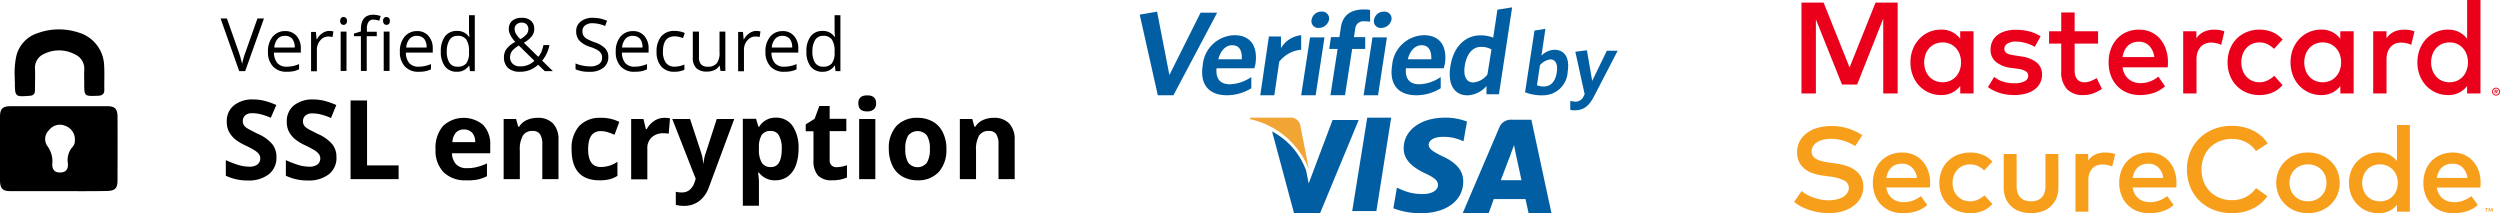 <svg id="Checkout" xmlns="http://www.w3.org/2000/svg" width="297" height="25.332">
    <defs>
        <style>
            .cls-1,.cls-2{fill-rule:evenodd}.cls-2{fill:#025ea3}
        </style>
    </defs>
    <g id="Artboard">
        <g id="Group-16">
            <path id="Fill-2" class="cls-1" d="M1.746 9.6a9.515 9.515 0 0 1 .175-2.35 3.77 3.77 0 0 1 2.522-2.796 7.412 7.412 0 0 1 4.83-.1 4.225 4.225 0 0 1 3.1 3.948c.058.944 0 1.888.02 2.831.019.539-.233.732-.757.751-1.63.058-1.63.077-1.63-1.522 0-.5-.019-1 0-1.5a1.847 1.847 0 0 0-1.121-1.904A3.993 3.993 0 0 0 5.3 6.881a1.8 1.8 0 0 0-1.145 1.81c.039.847 0 1.676 0 2.523 0 .462-.194.655-.66.674-1.687.135-1.727.1-1.727-1.579-.019-.25-.019-.481-.019-.713m7.139 7.685a1.715 1.715 0 0 0-1.145-1.83 1.612 1.612 0 0 0-1.92.52 1.445 1.445 0 0 0-.194 1.888 3.031 3.031 0 0 1 .582 2.119c-.022.615.23 1.022.909 1.022.718 0 .99-.4.951-1.059a2.35 2.35 0 0 1 .582-2.022.945.945 0 0 0 .233-.636m-1.98 5.93H1.281c-.99 0-1.261-.289-1.281-1.29v-7.55c0-.944.31-1.233 1.222-1.252h11.5c.931 0 1.222.308 1.241 1.233.019 2.523 0 5.046 0 7.55 0 .982-.291 1.271-1.281 1.29-1.921.039-3.86.019-5.781.019" transform="translate(0 -.506)"/>
            <path id="Fill-4" class="cls-1" d="M124.341 21.537h-1.923v-4.168a2.135 2.135 0 0 0-.269-1.169.976.976 0 0 0-.865-.39 1.3 1.3 0 0 0-1.173.546 3.346 3.346 0 0 0-.365 1.811v3.37h-1.923v-7.149h1.477l.25.916h.115a2.028 2.028 0 0 1 .884-.779 3.056 3.056 0 0 1 1.288-.273 2.441 2.441 0 0 1 1.865.682 2.756 2.756 0 0 1 .634 1.948zm-13-3.584a3.1 3.1 0 0 0 .346 1.617 1.412 1.412 0 0 0 2.23 0 3.052 3.052 0 0 0 .346-1.617 2.975 2.975 0 0 0-.346-1.6 1.445 1.445 0 0 0-2.23 0 2.931 2.931 0 0 0-.342 1.6zm4.883 0a3.879 3.879 0 0 1-.9 2.727 3.294 3.294 0 0 1-2.538.993 3.582 3.582 0 0 1-1.786-.448 2.893 2.893 0 0 1-1.192-1.305 4.548 4.548 0 0 1-.423-1.967 3.878 3.878 0 0 1 .9-2.727 3.3 3.3 0 0 1 2.538-.974 3.589 3.589 0 0 1 1.787.448 2.844 2.844 0 0 1 1.192 1.285 4.235 4.235 0 0 1 .426 1.968zm-10.363 3.584h1.923v-7.149h-1.923zm-.1-9c0-.643.346-.954 1.057-.954s1.058.312 1.058.954a.9.9 0 0 1-.269.7 1.159 1.159 0 0 1-.789.253c-.703.002-1.049-.31-1.049-.952zm-2.557 7.577a3.864 3.864 0 0 0 1.211-.234v1.461a4.357 4.357 0 0 1-1.769.331 2.2 2.2 0 0 1-1.691-.584 2.629 2.629 0 0 1-.519-1.772v-3.467h-.923v-.819l1.058-.662.557-1.519h1.23v1.519h1.98v1.461h-1.98v3.448a.8.8 0 0 0 .231.623.822.822 0 0 0 .615.214zm-7.864-4.3a1.2 1.2 0 0 0-1.039.448 2.693 2.693 0 0 0-.346 1.461v.214a3.021 3.021 0 0 0 .346 1.656 1.214 1.214 0 0 0 1.077.507c.865 0 1.288-.721 1.288-2.162a3.1 3.1 0 0 0-.327-1.578 1.054 1.054 0 0 0-.99-.55zm.577 5.863a2.381 2.381 0 0 1-1.961-.915h-.1c.077.6.1.935.1 1.032v2.9h-1.914V14.369h1.577l.269.935h.1a2.229 2.229 0 0 1 2-1.071 2.325 2.325 0 0 1 1.961.974 4.53 4.53 0 0 1 .711 2.727 5.631 5.631 0 0 1-.327 1.987 2.866 2.866 0 0 1-.942 1.286 2.464 2.464 0 0 1-1.466.466zm-12.258-7.289h2.115L87.1 18.42a5.315 5.315 0 0 1 .231 1.247h.039a5.1 5.1 0 0 1 .269-1.247l1.307-4.032h2.076l-3 8.083a3.535 3.535 0 0 1-1.173 1.675 2.926 2.926 0 0 1-1.788.565 4.2 4.2 0 0 1-.981-.117v-1.557a3.059 3.059 0 0 0 .75.078 1.383 1.383 0 0 0 .9-.312 2.025 2.025 0 0 0 .6-.955l.115-.351zm-.923-.136a3 3 0 0 1 .654.059l-.154 1.831a2.4 2.4 0 0 0-.577-.058 2 2 0 0 0-1.442.487 1.715 1.715 0 0 0-.519 1.344v3.643h-1.922v-7.17h1.461l.288 1.208h.1a2.681 2.681 0 0 1 .884-.974 2.132 2.132 0 0 1 1.228-.37zm-7.729 7.421c-2.192 0-3.307-1.227-3.307-3.662a3.967 3.967 0 0 1 .9-2.786 3.356 3.356 0 0 1 2.576-.974 4.67 4.67 0 0 1 2.192.487l-.568 1.52c-.308-.117-.577-.234-.846-.312a2.774 2.774 0 0 0-.789-.117q-1.5 0-1.5 2.162 0 2.1 1.5 2.1a3.616 3.616 0 0 0 1.038-.156 3.54 3.54 0 0 0 .942-.467v1.675a3.3 3.3 0 0 1-.942.409 5.029 5.029 0 0 1-1.195.121zm-4.864-.136h-1.922v-4.168a2.135 2.135 0 0 0-.269-1.169.977.977 0 0 0-.865-.39 1.3 1.3 0 0 0-1.173.546 3.343 3.343 0 0 0-.365 1.811v3.37h-1.923v-7.149h1.48l.25.916h.115a2.028 2.028 0 0 1 .884-.779 3.054 3.054 0 0 1 1.288-.273 2.439 2.439 0 0 1 1.865.682 2.756 2.756 0 0 1 .634 1.948v4.655zM58.9 15.635a1.25 1.25 0 0 0-.961.39 1.865 1.865 0 0 0-.4 1.11h2.711a1.6 1.6 0 0 0-.365-1.11 1.294 1.294 0 0 0-.985-.39zm.269 6.038a3.631 3.631 0 0 1-2.672-.954 3.682 3.682 0 0 1-.962-2.708 3.993 3.993 0 0 1 .884-2.785 3.591 3.591 0 0 1 4.787-.117 3.292 3.292 0 0 1 .827 2.4v.954h-4.54a1.947 1.947 0 0 0 .481 1.3 1.7 1.7 0 0 0 1.269.468 4.9 4.9 0 0 0 1.211-.136 6.834 6.834 0 0 0 1.192-.428v1.519a5.076 5.076 0 0 1-1.077.39 6.018 6.018 0 0 1-1.4.1zm-13.727-.136v-9.35H47.4V19.9h3.749v1.636zm-1.673-2.591a2.475 2.475 0 0 1-.9 2.006 3.872 3.872 0 0 1-2.5.741 5.878 5.878 0 0 1-2.615-.565v-1.85a12.319 12.319 0 0 0 1.577.6 4.517 4.517 0 0 0 1.192.175 1.559 1.559 0 0 0 .977-.253.918.918 0 0 0 .192-1.227 1.857 1.857 0 0 0-.442-.409 10.711 10.711 0 0 0-1.192-.643 5.9 5.9 0 0 1-1.269-.779 3.148 3.148 0 0 1-.673-.857 2.465 2.465 0 0 1-.25-1.149 2.389 2.389 0 0 1 .827-1.948A3.488 3.488 0 0 1 41 12.07a5.4 5.4 0 0 1 1.384.175 8.911 8.911 0 0 1 1.365.487l-.634 1.539a7.839 7.839 0 0 0-1.231-.428 4.075 4.075 0 0 0-.961-.117 1.224 1.224 0 0 0-.846.253.889.889 0 0 0-.289.682.941.941 0 0 0 .115.468 1.181 1.181 0 0 0 .385.37c.173.117.6.331 1.249.662a4.594 4.594 0 0 1 1.763 1.266 2.379 2.379 0 0 1 .462 1.519zm-7.133 0a2.475 2.475 0 0 1-.9 2.006 3.874 3.874 0 0 1-2.5.741 5.88 5.88 0 0 1-2.615-.565v-1.85a12.338 12.338 0 0 0 1.576.6 4.518 4.518 0 0 0 1.192.175 1.559 1.559 0 0 0 .981-.253.917.917 0 0 0 .192-1.227 1.858 1.858 0 0 0-.442-.409 10.648 10.648 0 0 0-1.192-.643 5.9 5.9 0 0 1-1.269-.779 3.136 3.136 0 0 1-.673-.857 2.46 2.46 0 0 1-.25-1.149 2.388 2.388 0 0 1 .827-1.948 3.488 3.488 0 0 1 2.307-.721 5.4 5.4 0 0 1 1.384.175 8.915 8.915 0 0 1 1.365.487l-.654 1.519a7.753 7.753 0 0 0-1.23-.428 4.069 4.069 0 0 0-.961-.117 1.223 1.223 0 0 0-.846.253.889.889 0 0 0-.289.682.941.941 0 0 0 .115.468 1.182 1.182 0 0 0 .385.37c.173.117.6.331 1.25.662a4.594 4.594 0 0 1 1.769 1.266 2.371 2.371 0 0 1 .475 1.542zm64.942-10.771a1.283 1.283 0 0 0 1.038-.39 2.031 2.031 0 0 0 .328-1.266v-.156a2.448 2.448 0 0 0-.328-1.422 1.188 1.188 0 0 0-1.038-.429 1.053 1.053 0 0 0-.943.487 2.5 2.5 0 0 0-.327 1.363 2.409 2.409 0 0 0 .327 1.363 1.088 1.088 0 0 0 .943.448zm1.4-.117h-.039a1.66 1.66 0 0 1-1.441.721 1.716 1.716 0 0 1-1.4-.623 2.832 2.832 0 0 1-.5-1.792 2.871 2.871 0 0 1 .5-1.792 1.7 1.7 0 0 1 1.4-.643 1.649 1.649 0 0 1 1.442.7h.06l-.038-.331-.019-.331V2.058h.692V8.7h-.577zm-6.225-3.545a1.1 1.1 0 0 0-.885.37 1.78 1.78 0 0 0-.385 1.017h2.422a1.6 1.6 0 0 0-.288-1.032 1.107 1.107 0 0 0-.864-.355zm.192 4.266a2.113 2.113 0 0 1-1.615-.623 2.449 2.449 0 0 1-.6-1.753 2.693 2.693 0 0 1 .557-1.792 1.868 1.868 0 0 1 1.481-.662 1.693 1.693 0 0 1 1.364.584 2.194 2.194 0 0 1 .5 1.519V6.5h-3.187a1.922 1.922 0 0 0 .4 1.247 1.41 1.41 0 0 0 1.1.429 3.678 3.678 0 0 0 1.481-.312v.623a2.769 2.769 0 0 1-.712.234 4.124 4.124 0 0 1-.769.057zM93.58 3.928a2.449 2.449 0 0 1 .557.058l-.1.662a2.619 2.619 0 0 0-.5-.058 1.24 1.24 0 0 0-.961.468 1.674 1.674 0 0 0-.4 1.149V8.72h-.692V4.045h.577l.077.877h.038a2 2 0 0 1 .616-.7 1.447 1.447 0 0 1 .788-.294zm-6.748.078v3.039a1.231 1.231 0 0 0 .25.857 1.02 1.02 0 0 0 .808.273 1.273 1.273 0 0 0 1.057-.409 2 2 0 0 0 .327-1.305V4.006h.692v4.675h-.577l-.1-.624h-.039a1.314 1.314 0 0 1-.6.526 2.021 2.021 0 0 1-.865.175 1.781 1.781 0 0 1-1.269-.409 1.713 1.713 0 0 1-.416-1.304V4.006zm-2.923 4.772a1.984 1.984 0 0 1-1.557-.623 2.6 2.6 0 0 1-.557-1.772 2.712 2.712 0 0 1 .558-1.812 1.989 1.989 0 0 1 1.6-.643 2.645 2.645 0 0 1 .673.078 1.771 1.771 0 0 1 .519.175l-.211.6a3.748 3.748 0 0 0-.5-.156 2.318 2.318 0 0 0-.481-.058c-.942 0-1.4.6-1.4 1.811a2.168 2.168 0 0 0 .346 1.325 1.2 1.2 0 0 0 1.019.468 2.982 2.982 0 0 0 1.182-.25v.623a2.832 2.832 0 0 1-1.192.234zm-4.941-4.265a1.1 1.1 0 0 0-.884.37A1.78 1.78 0 0 0 77.7 5.9h2.422a1.6 1.6 0 0 0-.288-1.032 1.108 1.108 0 0 0-.866-.355zm.192 4.266a2.113 2.113 0 0 1-1.615-.623 2.448 2.448 0 0 1-.6-1.753 2.692 2.692 0 0 1 .557-1.792 1.869 1.869 0 0 1 1.48-.662 1.694 1.694 0 0 1 1.365.584 2.193 2.193 0 0 1 .5 1.519V6.5H77.68a1.922 1.922 0 0 0 .4 1.247 1.41 1.41 0 0 0 1.1.429 3.673 3.673 0 0 0 1.48-.312v.623a2.757 2.757 0 0 1-.711.234 4.357 4.357 0 0 1-.789.057zm-3.1-1.753a1.527 1.527 0 0 1-.6 1.286 2.479 2.479 0 0 1-1.6.468 3.953 3.953 0 0 1-1.691-.292v-.7a3.428 3.428 0 0 0 .826.253 4.553 4.553 0 0 0 .884.1 1.79 1.79 0 0 0 1.077-.273.885.885 0 0 0 .365-.76.891.891 0 0 0-.134-.526 1.2 1.2 0 0 0-.423-.39 4.564 4.564 0 0 0-.923-.389 2.921 2.921 0 0 1-1.23-.74 1.64 1.64 0 0 1-.365-1.11A1.376 1.376 0 0 1 72.8 2.8a2.182 2.182 0 0 1 1.42-.43 4.048 4.048 0 0 1 1.692.351l-.23.623a3.777 3.777 0 0 0-1.482-.331 1.336 1.336 0 0 0-.884.253.81.81 0 0 0-.327.682 1.064 1.064 0 0 0 .115.526 1.126 1.126 0 0 0 .4.39 6.741 6.741 0 0 0 .865.39 3.152 3.152 0 0 1 1.327.76 1.412 1.412 0 0 1 .365 1.013zM64.933 3.695a1.185 1.185 0 0 0 .154.565 3.164 3.164 0 0 0 .519.643 2.661 2.661 0 0 0 .75-.585 1.013 1.013 0 0 0 .211-.623.806.806 0 0 0-.211-.545.846.846 0 0 0-.577-.214.91.91 0 0 0-.615.214.659.659 0 0 0-.231.546zm.654 4.441a2.319 2.319 0 0 0 1.692-.662l-1.846-1.812a3.184 3.184 0 0 0-.654.487 1.14 1.14 0 0 0-.289.409 1.287 1.287 0 0 0-.1.487 1.048 1.048 0 0 0 .327.8 1.227 1.227 0 0 0 .87.291zm-1.923-1.072a1.66 1.66 0 0 1 .289-.974 2.98 2.98 0 0 1 1.057-.857 4 4 0 0 1-.48-.623 4.34 4.34 0 0 1-.211-.429 1.32 1.32 0 0 1-.077-.467 1.245 1.245 0 0 1 .4-.993A1.706 1.706 0 0 1 65.8 2.37a1.561 1.561 0 0 1 1.077.351 1.233 1.233 0 0 1 .384.993 1.339 1.339 0 0 1-.288.838 3.117 3.117 0 0 1-.942.779l1.709 1.675a2.259 2.259 0 0 0 .385-.623 4.631 4.631 0 0 0 .231-.779h.712a4.028 4.028 0 0 1-.865 1.85L69.471 8.7h-.961l-.788-.76a3.081 3.081 0 0 1-1.019.643 3.126 3.126 0 0 1-1.154.195 2.062 2.062 0 0 1-1.4-.448 1.714 1.714 0 0 1-.485-1.266zm-5.518 1.11a1.284 1.284 0 0 0 1.038-.39 2.031 2.031 0 0 0 .327-1.266v-.155a2.448 2.448 0 0 0-.327-1.422 1.189 1.189 0 0 0-1.038-.429A1.052 1.052 0 0 0 57.2 5a2.5 2.5 0 0 0-.327 1.363 2.408 2.408 0 0 0 .327 1.364 1.087 1.087 0 0 0 .942.448zm1.4-.117h-.039a1.66 1.66 0 0 1-1.442.721 1.715 1.715 0 0 1-1.4-.623 2.831 2.831 0 0 1-.5-1.792 2.87 2.87 0 0 1 .5-1.792 1.7 1.7 0 0 1 1.4-.643 1.648 1.648 0 0 1 1.442.7h.058l-.034-.328-.019-.331V2.058h.688V8.7h-.577zm-6.225-3.544a1.1 1.1 0 0 0-.884.37 1.779 1.779 0 0 0-.385 1.017h2.422a1.6 1.6 0 0 0-.289-1.032 1.136 1.136 0 0 0-.864-.355zm.192 4.266a2.114 2.114 0 0 1-1.613-.624 2.448 2.448 0 0 1-.6-1.755 2.692 2.692 0 0 1 .56-1.79 1.869 1.869 0 0 1 1.48-.662 1.694 1.694 0 0 1 1.365.584 2.193 2.193 0 0 1 .5 1.519V6.5h-3.191a1.921 1.921 0 0 0 .4 1.247 1.41 1.41 0 0 0 1.1.429 3.674 3.674 0 0 0 1.481-.312v.623a2.757 2.757 0 0 1-.711.234 4.13 4.13 0 0 1-.769.058zm-4.134-.1h.692V4.006h-.691zM49.3 2.74a.481.481 0 0 1 .116-.351.414.414 0 0 1 .577 0 .481.481 0 0 1 .115.351.482.482 0 0 1-.108.351.414.414 0 0 1-.577 0 .581.581 0 0 1-.123-.351zm-.769 1.811h-1.17v4.13h-.692V4.552h-.826V4.24l.827-.253v-.253c0-1.149.5-1.734 1.481-1.734a3.128 3.128 0 0 1 .865.156l-.173.565a2.056 2.056 0 0 0-.692-.136.643.643 0 0 0-.577.273 1.442 1.442 0 0 0-.192.857v.312h1.173v.526h-.019zm-4.265 4.13h.692V4.006h-.692zm-.058-5.941a.48.48 0 0 1 .116-.351.414.414 0 0 1 .577 0 .481.481 0 0 1 .115.351.482.482 0 0 1-.115.351.414.414 0 0 1-.577 0 .481.481 0 0 1-.116-.351zm-1.365 1.188a2.453 2.453 0 0 1 .558.058l-.1.662a2.623 2.623 0 0 0-.5-.058 1.241 1.241 0 0 0-.961.468 1.673 1.673 0 0 0-.4 1.149V8.72h-.692V4.045h.577l.077.877h.039a2 2 0 0 1 .615-.7 1.45 1.45 0 0 1 .787-.294zm-5.191.584a1.1 1.1 0 0 0-.884.37 1.779 1.779 0 0 0-.385 1.018h2.422a1.6 1.6 0 0 0-.288-1.032 1.108 1.108 0 0 0-.865-.355zm.192 4.266a2.113 2.113 0 0 1-1.615-.623 2.448 2.448 0 0 1-.6-1.753 2.692 2.692 0 0 1 .557-1.792 1.869 1.869 0 0 1 1.48-.662 1.694 1.694 0 0 1 1.365.584 2.193 2.193 0 0 1 .5 1.519V6.5h-3.187a1.923 1.923 0 0 0 .4 1.247 1.41 1.41 0 0 0 1.1.429 3.675 3.675 0 0 0 1.481-.312v.623a2.755 2.755 0 0 1-.712.234 4.124 4.124 0 0 1-.769.057zm-3.461-6.33h.769L32.922 8.7h-.711L30 2.448h.75l1.423 4.032a13.328 13.328 0 0 1 .384 1.363 9.424 9.424 0 0 1 .4-1.383l1.423-4.012z" transform="translate(-3.794 -.253)"/>
            <path id="Fill-6" class="cls-2" d="M200.178 23.428q.587-1.552 1.179-3.1c-.031.029.242-.65.393-1.064l.182.945.7 3.219zm3.628-7.176h-2.267a1.474 1.474 0 0 0-1.542.916l-4.353 10.188h3.083s.515-1.359.6-1.684h3.779c.091.384.363 1.654.363 1.654h2.72zm-7.647.216a7.111 7.111 0 0 0-2.607-.468c-2.877 0-4.914 1.492-4.914 3.629-.03 1.581 1.439 2.459 2.547 2.986 1.138.527 1.528.878 1.528 1.376 0 .731-.9 1.083-1.737 1.083a6.034 6.034 0 0 1-2.756-.585l-.39-.176-.419 2.459a9.073 9.073 0 0 0 3.236.585c3.056 0 5.064-1.493 5.064-3.776 0-1.258-.779-2.225-2.456-2.985-1.019-.5-1.647-.849-1.647-1.376 0-.468.538-.937 1.677-.937a5.352 5.352 0 0 1 2.187.41l.27.117zM182.521 27.1l1.788-11.1h2.844l-1.759 11.1zM180.2 16.252l-2.851 7.569-.3-1.532A8.581 8.581 0 0 0 173 17.636l2.611 9.72h3.089l4.591-11.074H180.2z" transform="translate(-21.879 -2.024)"/>
            <path id="Fill-8" d="M174.679 16h-4.649l-.03.18a9.709 9.709 0 0 1 6.988 5.935l-1.006-5.186a1.17 1.17 0 0 0-1.3-.929" transform="translate(-21.5 -2.024)" style="fill:#f1a535;fill-rule:evenodd"/>
            <path id="Fill-10" class="cls-2" d="M208.966 11.586c-.659 1.262-1.316 1.644-2.335 1.644a1.739 1.739 0 0 1-.479-.059v-1.057a3.231 3.231 0 0 0 .6.088 1.036 1.036 0 0 0 .928-.528l.18-.352-1.108-5.049 1.377-.176.628 3.641 1.737-3.582h1.287zm-5.183-4.4a1.936 1.936 0 0 0-1.236.691l-.353 2.373a1.974 1.974 0 0 0 .794.15c.795 0 1.384-.511 1.56-1.682.152-1.026-.176-1.536-.765-1.536zm-.942 4.265a5.489 5.489 0 0 1-2.06-.361l1.119-7.332 1.3-.21-.471 3.183a2.3 2.3 0 0 1 1.559-.691c1.089 0 1.825.811 1.559 2.583a2.928 2.928 0 0 1-3 2.823zM196.789 6a2.36 2.36 0 0 0-1.273-.3c-.888 0-1.659.718-1.9 2.245-.207 1.347.266 1.976 1.007 1.976a2.315 2.315 0 0 0 1.688-.958zm-.592 5.3v-.957a3.1 3.1 0 0 1-2.25 1.107c-1.421 0-2.4-1.077-2.043-3.412.385-2.574 1.955-3.712 3.554-3.712a4.188 4.188 0 0 1 1.539.27l.5-3.322 1.75-.274-1.569 10.326H196.2zm-7.71-5.8c-.7 0-1.336.535-1.64 1.664h2.794c.03-1.064-.334-1.664-1.154-1.664zm2.642 2.735h-4.5c-.121 1.337.517 1.9 1.58 1.9a4.689 4.689 0 0 0 2.551-.862v1.337a5.48 5.48 0 0 1-2.915.832c-1.944 0-3.25-1.1-2.856-3.567a3.88 3.88 0 0 1 3.766-3.567c2.1 0 2.794 1.546 2.49 3.478a1.95 1.95 0 0 0-.116.45zm-7.422-4.792a.8.8 0 0 1-.873-.952 1.172 1.172 0 0 1 1.2-.982.823.823 0 0 1 .873.982 1.252 1.252 0 0 1-1.2.952zm-2.108 8 1.053-6.873h1.716l-1.053 6.872H181.6zm.069-8.787a.959.959 0 0 0-1.063.867l-.152 1.016h1.337v1.4h-1.549l-.851 5.5h-1.73l.85-5.5h-1l.212-1.4h1l.183-1.2c.243-1.524 1.306-2.092 2.764-2.092a3.734 3.734 0 0 1 .7.06v1.4a3.733 3.733 0 0 0-.701-.048zm-5.378.784a.8.8 0 0 1-.873-.952 1.172 1.172 0 0 1 1.2-.982.824.824 0 0 1 .874.982 1.254 1.254 0 0 1-1.201.955zm-2.107 8 1.053-6.873h1.717l-1.053 6.879h-1.716zm-2.606-3.99-.585 3.99h-1.669l1.025-6.983h1.434v1.39a3.169 3.169 0 0 1 2.4-1.542v1.73a3.72 3.72 0 0 0-2.605 1.421zM165.98 5.5c-.7 0-1.337.535-1.64 1.664h2.794c.03-1.064-.304-1.664-1.154-1.664zm2.642 2.735h-4.494c-.121 1.337.516 1.9 1.579 1.9a4.684 4.684 0 0 0 2.551-.862v1.337a5.481 5.481 0 0 1-2.916.832c-1.943 0-3.249-1.1-2.854-3.567a3.879 3.879 0 0 1 3.765-3.567c2.1 0 2.794 1.546 2.49 3.478-.061.182-.091.361-.121.45zm-9.616 3.211h-1.854L155 1.866l2.062-.357 1.465 7.527 3.707-7.408h1.972z" transform="translate(-19.603 -.126)"/>
            <path id="Fill-12" d="M322.211 21.6a2.04 2.04 0 0 0-.729.121 1.6 1.6 0 0 0-.549.347 1.829 1.829 0 0 0-.376.536 2.483 2.483 0 0 0-.2.682h3.634a2.116 2.116 0 0 0-.584-1.244 1.649 1.649 0 0 0-1.196-.442zm4.774 5.7v-.42h-.111l-.128.286-.128-.286h-.111v.42h.079v-.313l.119.27h.082l.119-.271v.314zm-.7 0v-.344h.143v-.071h-.363v.071h.142v.344zm-4.042-7.028a3.382 3.382 0 0 1 1.341.261 3 3 0 0 1 1.047.737 3.442 3.442 0 0 1 .68 1.136 4.184 4.184 0 0 1 .245 1.463c0 .095 0 .191-.007.286s-.013.185-.022.271h-5.177a2.165 2.165 0 0 0 .27.794 1.844 1.844 0 0 0 1.1.851 2.552 2.552 0 0 0 .716.1 3.119 3.119 0 0 0 1.057-.189 3.446 3.446 0 0 0 .969-.533l.76 1.065a3.815 3.815 0 0 1-1.364.751 5.249 5.249 0 0 1-1.516.215 3.96 3.96 0 0 1-1.448-.257 3.215 3.215 0 0 1-1.872-1.867 3.984 3.984 0 0 1-.264-1.479 4.032 4.032 0 0 1 .256-1.465 3.347 3.347 0 0 1 .717-1.141 3.2 3.2 0 0 1 1.1-.737 3.718 3.718 0 0 1 1.415-.261zm-8.643 1.404a2.163 2.163 0 0 0-.888.175 1.982 1.982 0 0 0-.662.472 2.068 2.068 0 0 0-.417.7 2.54 2.54 0 0 0 0 1.7 2.071 2.071 0 0 0 .417.7 1.983 1.983 0 0 0 .661.472 2.326 2.326 0 0 0 1.752.006 1.991 1.991 0 0 0 .666-.461 2.082 2.082 0 0 0 .431-.693 2.551 2.551 0 0 0 0-1.744 2.084 2.084 0 0 0-.431-.694 2.018 2.018 0 0 0-.666-.461 2.156 2.156 0 0 0-.863-.172zm-.183-1.408a2.824 2.824 0 0 1 1.295.275 2.748 2.748 0 0 1 .908.733V17h1.529v10.3h-1.529v-.822a2.7 2.7 0 0 1-.908.73 2.853 2.853 0 0 1-1.295.271 3.488 3.488 0 0 1-1.374-.268 3.405 3.405 0 0 1-1.858-1.887 4.018 4.018 0 0 1 0-2.9 3.448 3.448 0 0 1 .746-1.141 3.412 3.412 0 0 1 1.112-.747 3.5 3.5 0 0 1 1.374-.268zm-8.373 1.408a2.335 2.335 0 0 0-.871.161 2.062 2.062 0 0 0-.694.451 2.094 2.094 0 0 0-.462.693 2.447 2.447 0 0 0 0 1.781 2.094 2.094 0 0 0 .462.694 2.065 2.065 0 0 0 .694.45 2.434 2.434 0 0 0 1.74 0 2.112 2.112 0 0 0 .7-.45 2.08 2.08 0 0 0 .465-.694 2.436 2.436 0 0 0 0-1.781 2.079 2.079 0 0 0-.465-.693 2.127 2.127 0 0 0-.7-.451 2.327 2.327 0 0 0-.866-.161zm0-1.408a4.021 4.021 0 0 1 1.5.275 3.686 3.686 0 0 1 1.2.758 3.462 3.462 0 0 1 .79 1.14 3.732 3.732 0 0 1 0 2.86 3.465 3.465 0 0 1-.79 1.141 3.683 3.683 0 0 1-1.2.757 4.238 4.238 0 0 1-3.006 0 3.636 3.636 0 0 1-1.192-.757 3.486 3.486 0 0 1-.786-1.141 3.732 3.732 0 0 1 0-2.86 3.482 3.482 0 0 1 .786-1.14 3.621 3.621 0 0 1 1.192-.758 4.029 4.029 0 0 1 1.509-.275zm-9.028-3.168a5.963 5.963 0 0 1 1.316.143 5.247 5.247 0 0 1 1.185.415 4.637 4.637 0 0 1 .995.662 3.815 3.815 0 0 1 .745.876l-1.381.9a3.331 3.331 0 0 0-1.2-1.058 3.511 3.511 0 0 0-1.656-.385 3.893 3.893 0 0 0-1.448.264 3.33 3.33 0 0 0-1.9 1.895 4.13 4.13 0 0 0 0 2.96 3.421 3.421 0 0 0 .756 1.151 3.38 3.38 0 0 0 1.149.743 3.87 3.87 0 0 0 1.448.264 3.5 3.5 0 0 0 1.641-.378 3.384 3.384 0 0 0 1.211-1.058l1.346.965a4.349 4.349 0 0 1-.772.843 4.808 4.808 0 0 1-.98.637 5.2 5.2 0 0 1-1.155.4 6.123 6.123 0 0 1-3.455-.25 5.046 5.046 0 0 1-1.7-1.083 4.894 4.894 0 0 1-1.1-1.644 5.643 5.643 0 0 1 0-4.148 4.895 4.895 0 0 1 1.1-1.644 5.045 5.045 0 0 1 1.7-1.082 5.82 5.82 0 0 1 2.155-.388zm-9.939 4.5a2.03 2.03 0 0 0-.727.121 1.606 1.606 0 0 0-.549.347 1.828 1.828 0 0 0-.376.536 2.529 2.529 0 0 0-.205.682h3.636a2.127 2.127 0 0 0-.585-1.244 1.648 1.648 0 0 0-1.192-.443zm.031-1.33a3.392 3.392 0 0 1 1.342.261 3 3 0 0 1 1.046.737 3.442 3.442 0 0 1 .68 1.136 4.2 4.2 0 0 1 .244 1.463c0 .095 0 .191-.006.286s-.012.185-.023.271h-5.177a2.181 2.181 0 0 0 .271.794 1.846 1.846 0 0 0 1.1.851 2.561 2.561 0 0 0 .716.1 3.115 3.115 0 0 0 1.057-.189 3.443 3.443 0 0 0 .97-.533l.76 1.065a3.815 3.815 0 0 1-1.364.751 5.263 5.263 0 0 1-1.517.215 3.964 3.964 0 0 1-1.448-.257 3.221 3.221 0 0 1-1.872-1.867 3.984 3.984 0 0 1-.263-1.479 4.032 4.032 0 0 1 .256-1.465 3.332 3.332 0 0 1 .716-1.141 3.2 3.2 0 0 1 1.1-.737 3.726 3.726 0 0 1 1.416-.261zm-5.135 0a3.964 3.964 0 0 1 .632.046 2.841 2.841 0 0 1 .545.146l-.365 1.481a2.2 2.2 0 0 0-.563-.186 3.056 3.056 0 0 0-.6-.065 1.818 1.818 0 0 0-.673.122 1.427 1.427 0 0 0-.526.358 1.675 1.675 0 0 0-.344.579 2.276 2.276 0 0 0-.125.779v3.77h-1.528v-6.853h1.514v.772a2.1 2.1 0 0 1 .87-.722 2.855 2.855 0 0 1 1.163-.228zm-5.579 4.126a3.249 3.249 0 0 1-.278 1.4 2.725 2.725 0 0 1-.731.958 2.955 2.955 0 0 1-1.039.547 4.2 4.2 0 0 1-2.4 0 2.99 2.99 0 0 1-1.042-.547 2.665 2.665 0 0 1-.731-.958 3.277 3.277 0 0 1-.274-1.4v-3.95h1.536v3.811a2.38 2.38 0 0 0 .131.84 1.463 1.463 0 0 0 .363.562 1.389 1.389 0 0 0 .544.311 2.4 2.4 0 0 0 1.346 0 1.392 1.392 0 0 0 .545-.311 1.453 1.453 0 0 0 .362-.562 2.379 2.379 0 0 0 .132-.84v-3.811h1.536zm-10.457-4.126a3.875 3.875 0 0 1 1.469.275 2.955 2.955 0 0 1 1.149.819l-.98 1.022a2.931 2.931 0 0 0-.776-.526 2.162 2.162 0 0 0-.906-.182 2.089 2.089 0 0 0-.819.161 1.96 1.96 0 0 0-.658.451 2.084 2.084 0 0 0-.436.693 2.614 2.614 0 0 0 0 1.781 2.075 2.075 0 0 0 .436.694 1.965 1.965 0 0 0 .658.45 2.082 2.082 0 0 0 .819.161 2.214 2.214 0 0 0 .943-.2 3.012 3.012 0 0 0 .776-.512l.943 1.03a3.1 3.1 0 0 1-1.155.818 3.827 3.827 0 0 1-1.463.275 4 4 0 0 1-1.514-.275 3.463 3.463 0 0 1-1.163-.757 3.357 3.357 0 0 1-.746-1.141 4.019 4.019 0 0 1 0-2.86 3.353 3.353 0 0 1 .746-1.14 3.454 3.454 0 0 1 1.162-.758 4.011 4.011 0 0 1 1.515-.275zm-8.125 1.33a2.035 2.035 0 0 0-.728.121 1.6 1.6 0 0 0-.549.347 1.828 1.828 0 0 0-.376.536 2.5 2.5 0 0 0-.2.682h3.635a2.127 2.127 0 0 0-.594-1.245 1.65 1.65 0 0 0-1.192-.443zm.03-1.33a3.389 3.389 0 0 1 1.342.261 3.006 3.006 0 0 1 1.046.737 3.428 3.428 0 0 1 .681 1.136 4.205 4.205 0 0 1 .245 1.463c0 .095 0 .191-.007.286s-.012.185-.023.271h-5.177a2.166 2.166 0 0 0 .27.794 1.844 1.844 0 0 0 1.1.851 2.547 2.547 0 0 0 .716.1 3.119 3.119 0 0 0 1.057-.189 3.439 3.439 0 0 0 .969-.533l.76 1.065a3.8 3.8 0 0 1-1.364.751 5.261 5.261 0 0 1-1.516.215 3.957 3.957 0 0 1-1.448-.257 3.215 3.215 0 0 1-1.872-1.867 3.984 3.984 0 0 1-.264-1.479 4.05 4.05 0 0 1 .256-1.465 3.347 3.347 0 0 1 .717-1.141 3.194 3.194 0 0 1 1.1-.737 3.718 3.718 0 0 1 1.415-.261zm-5.58-.765a6.071 6.071 0 0 0-1.375-.633 4.971 4.971 0 0 0-1.5-.225 3.953 3.953 0 0 0-.936.1 2.319 2.319 0 0 0-.728.3 1.489 1.489 0 0 0-.472.471 1.167 1.167 0 0 0-.169.619.949.949 0 0 0 .147.536 1.175 1.175 0 0 0 .42.375 2.726 2.726 0 0 0 .669.254 8.432 8.432 0 0 0 .892.172l.709.092a7.99 7.99 0 0 1 1.214.265 3.736 3.736 0 0 1 1.057.5 2.5 2.5 0 0 1 .746.807 2.317 2.317 0 0 1 .281 1.18 2.707 2.707 0 0 1-.329 1.352 3 3 0 0 1-.892.986 4.159 4.159 0 0 1-1.305.608 5.848 5.848 0 0 1-1.576.207 7.044 7.044 0 0 1-1.079-.086 7.668 7.668 0 0 1-1.105-.253 6.812 6.812 0 0 1-1.042-.418 4.458 4.458 0 0 1-.889-.584l.9-1.287a3.368 3.368 0 0 0 .632.437 5.627 5.627 0 0 0 1.675.583 5.153 5.153 0 0 0 .9.082 4.148 4.148 0 0 0 .94-.1 2.583 2.583 0 0 0 .756-.293 1.592 1.592 0 0 0 .508-.469 1.07 1.07 0 0 0 .187-.617.969.969 0 0 0-.589-.894 5.365 5.365 0 0 0-1.716-.458l-.8-.107a6.317 6.317 0 0 1-1.115-.257 3.255 3.255 0 0 1-.974-.5 2.453 2.453 0 0 1-.687-.815 2.512 2.512 0 0 1-.259-1.19 2.738 2.738 0 0 1 .318-1.334 2.926 2.926 0 0 1 .867-.979 4.019 4.019 0 0 1 1.283-.6 5.734 5.734 0 0 1 1.569-.208 6.591 6.591 0 0 1 2.021.29 7.057 7.057 0 0 1 1.679.79z" transform="translate(-30.859 -2.15)" style="fill:#f79e1b;fill-rule:evenodd"/>
            <path id="Fill-14" d="M321.991 5.041a2.164 2.164 0 0 0-.921.189 2.076 2.076 0 0 0-.686.509 2.265 2.265 0 0 0-.432.751 2.844 2.844 0 0 0 0 1.834 2.264 2.264 0 0 0 .432.752 2.057 2.057 0 0 0 .686.509 2.325 2.325 0 0 0 1.815.008 2.085 2.085 0 0 0 .689-.5 2.262 2.262 0 0 0 .447-.748 2.846 2.846 0 0 0 0-1.881 2.26 2.26 0 0 0-.447-.748 2.078 2.078 0 0 0-.689-.5 2.16 2.16 0 0 0-.894-.175zm5.446 5.707v.116h.1a.1.1 0 0 0 .058-.014.048.048 0 0 0 .022-.044.049.049 0 0 0-.022-.043.1.1 0 0 0-.058-.014zm.106-.082a.194.194 0 0 1 .128.037.128.128 0 0 1 .044.1.121.121 0 0 1-.036.09.17.17 0 0 1-.1.043l.141.164h-.109l-.131-.163h-.042v.163h-.092v-.436zm-.027.586a.345.345 0 0 0 .252-.107.373.373 0 0 0 0-.518.344.344 0 0 0-.252-.106.36.36 0 0 0-.361.358v.006a.387.387 0 0 0 .027.143.365.365 0 0 0 .192.195.35.35 0 0 0 .141.03zm0-.836a.471.471 0 0 1 .47.47.465.465 0 0 1-.138.331.475.475 0 0 1-.332.139.46.46 0 0 1-.186-.038.472.472 0 0 1-.25-.25.47.47 0 0 1 0-.364.469.469 0 0 1 .436-.287zM321.8 3.523a2.727 2.727 0 0 1 2.281 1.087V0h1.584v11.1h-1.584v-.886a2.811 2.811 0 0 1-.939.786 2.858 2.858 0 0 1-1.342.293 3.509 3.509 0 0 1-1.423-.293 3.545 3.545 0 0 1-1.151-.806 3.764 3.764 0 0 1-.773-1.229 4.247 4.247 0 0 1-.28-1.561 4.245 4.245 0 0 1 .28-1.561 3.764 3.764 0 0 1 .773-1.229 3.552 3.552 0 0 1 1.151-.806 3.51 3.51 0 0 1 1.425-.289zm-5.2 0a3.838 3.838 0 0 1 .655.05 2.851 2.851 0 0 1 .565.158l-.379 1.6a2.217 2.217 0 0 0-.583-.2 3.108 3.108 0 0 0-.622-.069 1.8 1.8 0 0 0-.7.131 1.463 1.463 0 0 0-.546.386 1.809 1.809 0 0 0-.356.624 2.551 2.551 0 0 0-.129.84V11.1h-1.583V3.716h1.578v.832a2.194 2.194 0 0 1 .9-.778 2.857 2.857 0 0 1 1.2-.247zm-9.68 1.518a2.164 2.164 0 0 0-.92.189 2.067 2.067 0 0 0-.686.509 2.264 2.264 0 0 0-.432.751 2.843 2.843 0 0 0 0 1.834 2.263 2.263 0 0 0 .432.752 2.066 2.066 0 0 0 .686.509 2.325 2.325 0 0 0 1.815.008 2.085 2.085 0 0 0 .689-.5 2.262 2.262 0 0 0 .447-.748 2.861 2.861 0 0 0 0-1.881 2.263 2.263 0 0 0-.447-.748 2.078 2.078 0 0 0-.689-.5 2.157 2.157 0 0 0-.895-.175zm3.68 6.059h-1.584v-.886a2.809 2.809 0 0 1-.939.786 2.857 2.857 0 0 1-1.342.293 3.508 3.508 0 0 1-1.429-.293 3.547 3.547 0 0 1-1.151-.806 3.736 3.736 0 0 1-.773-1.229 4.248 4.248 0 0 1-.28-1.561 4.245 4.245 0 0 1 .28-1.561 3.75 3.75 0 0 1 .773-1.229 3.551 3.551 0 0 1 1.151-.806 3.507 3.507 0 0 1 1.425-.289 2.729 2.729 0 0 1 2.281 1.087v-.89h1.588zm-11.159-7.577a3.888 3.888 0 0 1 1.523.3 3.067 3.067 0 0 1 1.189.883l-1.016 1.1a3.035 3.035 0 0 0-.8-.567 2.187 2.187 0 0 0-.941-.2 2.085 2.085 0 0 0-.848.174 2.024 2.024 0 0 0-.682.486 2.246 2.246 0 0 0-.45.747 2.9 2.9 0 0 0 0 1.92 2.266 2.266 0 0 0 .45.748 2.027 2.027 0 0 0 .682.485 2.08 2.08 0 0 0 .848.174 2.225 2.225 0 0 0 .978-.22 3.134 3.134 0 0 0 .8-.551l.977 1.11a3.2 3.2 0 0 1-1.2.882 3.838 3.838 0 0 1-1.516.3 4 4 0 0 1-1.568-.3 3.572 3.572 0 0 1-1.2-.817 3.632 3.632 0 0 1-.772-1.23 4.243 4.243 0 0 1-.273-1.541 4.244 4.244 0 0 1 .273-1.542 3.632 3.632 0 0 1 .772-1.229 3.572 3.572 0 0 1 1.2-.816 4 4 0 0 1 1.568-.3zm-5.418 0a3.846 3.846 0 0 1 .655.05 2.834 2.834 0 0 1 .565.158l-.379 1.6a2.224 2.224 0 0 0-.584-.2 3.1 3.1 0 0 0-.62-.069 1.815 1.815 0 0 0-.7.131 1.467 1.467 0 0 0-.545.386 1.809 1.809 0 0 0-.356.624 2.551 2.551 0 0 0-.129.84V11.1h-1.583V3.716h1.568v.832a2.194 2.194 0 0 1 .9-.778 2.857 2.857 0 0 1 1.208-.247zm-8.948 1.434a2.03 2.03 0 0 0-.755.131 1.633 1.633 0 0 0-.568.374 1.973 1.973 0 0 0-.391.578 2.8 2.8 0 0 0-.212.736h3.766a2.323 2.323 0 0 0-.605-1.341 1.674 1.674 0 0 0-1.236-.478zm.03-1.434a3.384 3.384 0 0 1 1.395.277 3.113 3.113 0 0 1 1.084.794 3.742 3.742 0 0 1 .7 1.225 4.668 4.668 0 0 1 .254 1.577 5.532 5.532 0 0 1-.031.6h-5.365a2.43 2.43 0 0 0 .28.856 2.018 2.018 0 0 0 .493.582 1.937 1.937 0 0 0 .644.335 2.545 2.545 0 0 0 .742.108 3.12 3.12 0 0 0 1.1-.2 3.511 3.511 0 0 0 1-.574l.789 1.148a3.936 3.936 0 0 1-1.413.81 5.3 5.3 0 0 1-1.572.231 3.952 3.952 0 0 1-1.5-.278 3.39 3.39 0 0 1-1.174-.786A3.561 3.561 0 0 1 281.763 9a4.475 4.475 0 0 1-.273-1.6 4.531 4.531 0 0 1 .266-1.58 3.628 3.628 0 0 1 .744-1.22 3.3 3.3 0 0 1 1.14-.8 3.711 3.711 0 0 1 1.465-.282zm-4.871 1.657h-2.781v3.214a1.949 1.949 0 0 0 .091.632 1.185 1.185 0 0 0 .246.428.946.946 0 0 0 .363.243 1.3 1.3 0 0 0 .452.077 2.088 2.088 0 0 0 .754-.146 3.918 3.918 0 0 0 .708-.354l.629 1.287a4.964 4.964 0 0 1-.989.516 3.367 3.367 0 0 1-1.24.216 2.568 2.568 0 0 1-1.92-.7 2.99 2.99 0 0 1-.686-2.17V5.18h-1.447V3.716h1.447V1.48h1.591v2.236h2.781zm-7.517.386a4.39 4.39 0 0 0-.41-.212 4.44 4.44 0 0 0-.537-.2 5.5 5.5 0 0 0-.625-.154 3.625 3.625 0 0 0-.67-.061 1.8 1.8 0 0 0-1.012.243.738.738 0 0 0-.36.636.539.539 0 0 0 .1.323.726.726 0 0 0 .253.216 1.542 1.542 0 0 0 .379.135q.22.05.47.088l.749.116a3.873 3.873 0 0 1 1.857.705 1.776 1.776 0 0 1 .667 1.476 2.138 2.138 0 0 1-.224.975 2.185 2.185 0 0 1-.645.763 3.113 3.113 0 0 1-1.038.5 5.081 5.081 0 0 1-1.4.177c-.187 0-.4-.011-.652-.034a5.382 5.382 0 0 1-.788-.139 5.584 5.584 0 0 1-.848-.289 3.883 3.883 0 0 1-.826-.485l.735-1.211a3.811 3.811 0 0 0 .429.289 3.013 3.013 0 0 0 .522.239 3.913 3.913 0 0 0 .645.166 4.634 4.634 0 0 0 .8.061 2.508 2.508 0 0 0 1.235-.242.739.739 0 0 0 .417-.659.61.61 0 0 0-.3-.52 2.363 2.363 0 0 0-.955-.3l-.758-.1a3.451 3.451 0 0 1-1.837-.721 1.835 1.835 0 0 1-.625-1.445 2.272 2.272 0 0 1 .209-.986 2.033 2.033 0 0 1 .6-.744 2.851 2.851 0 0 1 .943-.47 4.35 4.35 0 0 1 1.25-.165 6.182 6.182 0 0 1 1.614.2 4.575 4.575 0 0 1 1.325.574zm-10.949-.524a2.161 2.161 0 0 0-.921.189 2.067 2.067 0 0 0-.686.509 2.262 2.262 0 0 0-.432.751 2.843 2.843 0 0 0 0 1.834 2.248 2.248 0 0 0 .432.752 2.057 2.057 0 0 0 .686.509 2.323 2.323 0 0 0 1.814.008 2.079 2.079 0 0 0 .69-.5 2.262 2.262 0 0 0 .447-.748 2.861 2.861 0 0 0 0-1.881 2.263 2.263 0 0 0-.447-.748 2.087 2.087 0 0 0-.689-.5 2.157 2.157 0 0 0-.894-.176zm3.675 6.058h-1.584v-.886a2.8 2.8 0 0 1-.94.786 2.856 2.856 0 0 1-1.341.293A3.509 3.509 0 0 1 259 10.2a3.736 3.736 0 0 1-.773-1.229 4.23 4.23 0 0 1-.28-1.561 4.227 4.227 0 0 1 .28-1.561A3.736 3.736 0 0 1 259 4.618a3.508 3.508 0 0 1 2.576-1.1 2.732 2.732 0 0 1 2.281 1.087v-.889h1.584zm-9.017 0h-1.713V2.22l-3.1 7.823h-1.8l-3.1-7.738V11.1H245V.309h2.63l3.084 7.708L253.8.309h2.629z" transform="translate(-30.985)" style="fill:#eb001b;fill-rule:evenodd"/>
        </g>
    </g>
</svg>
